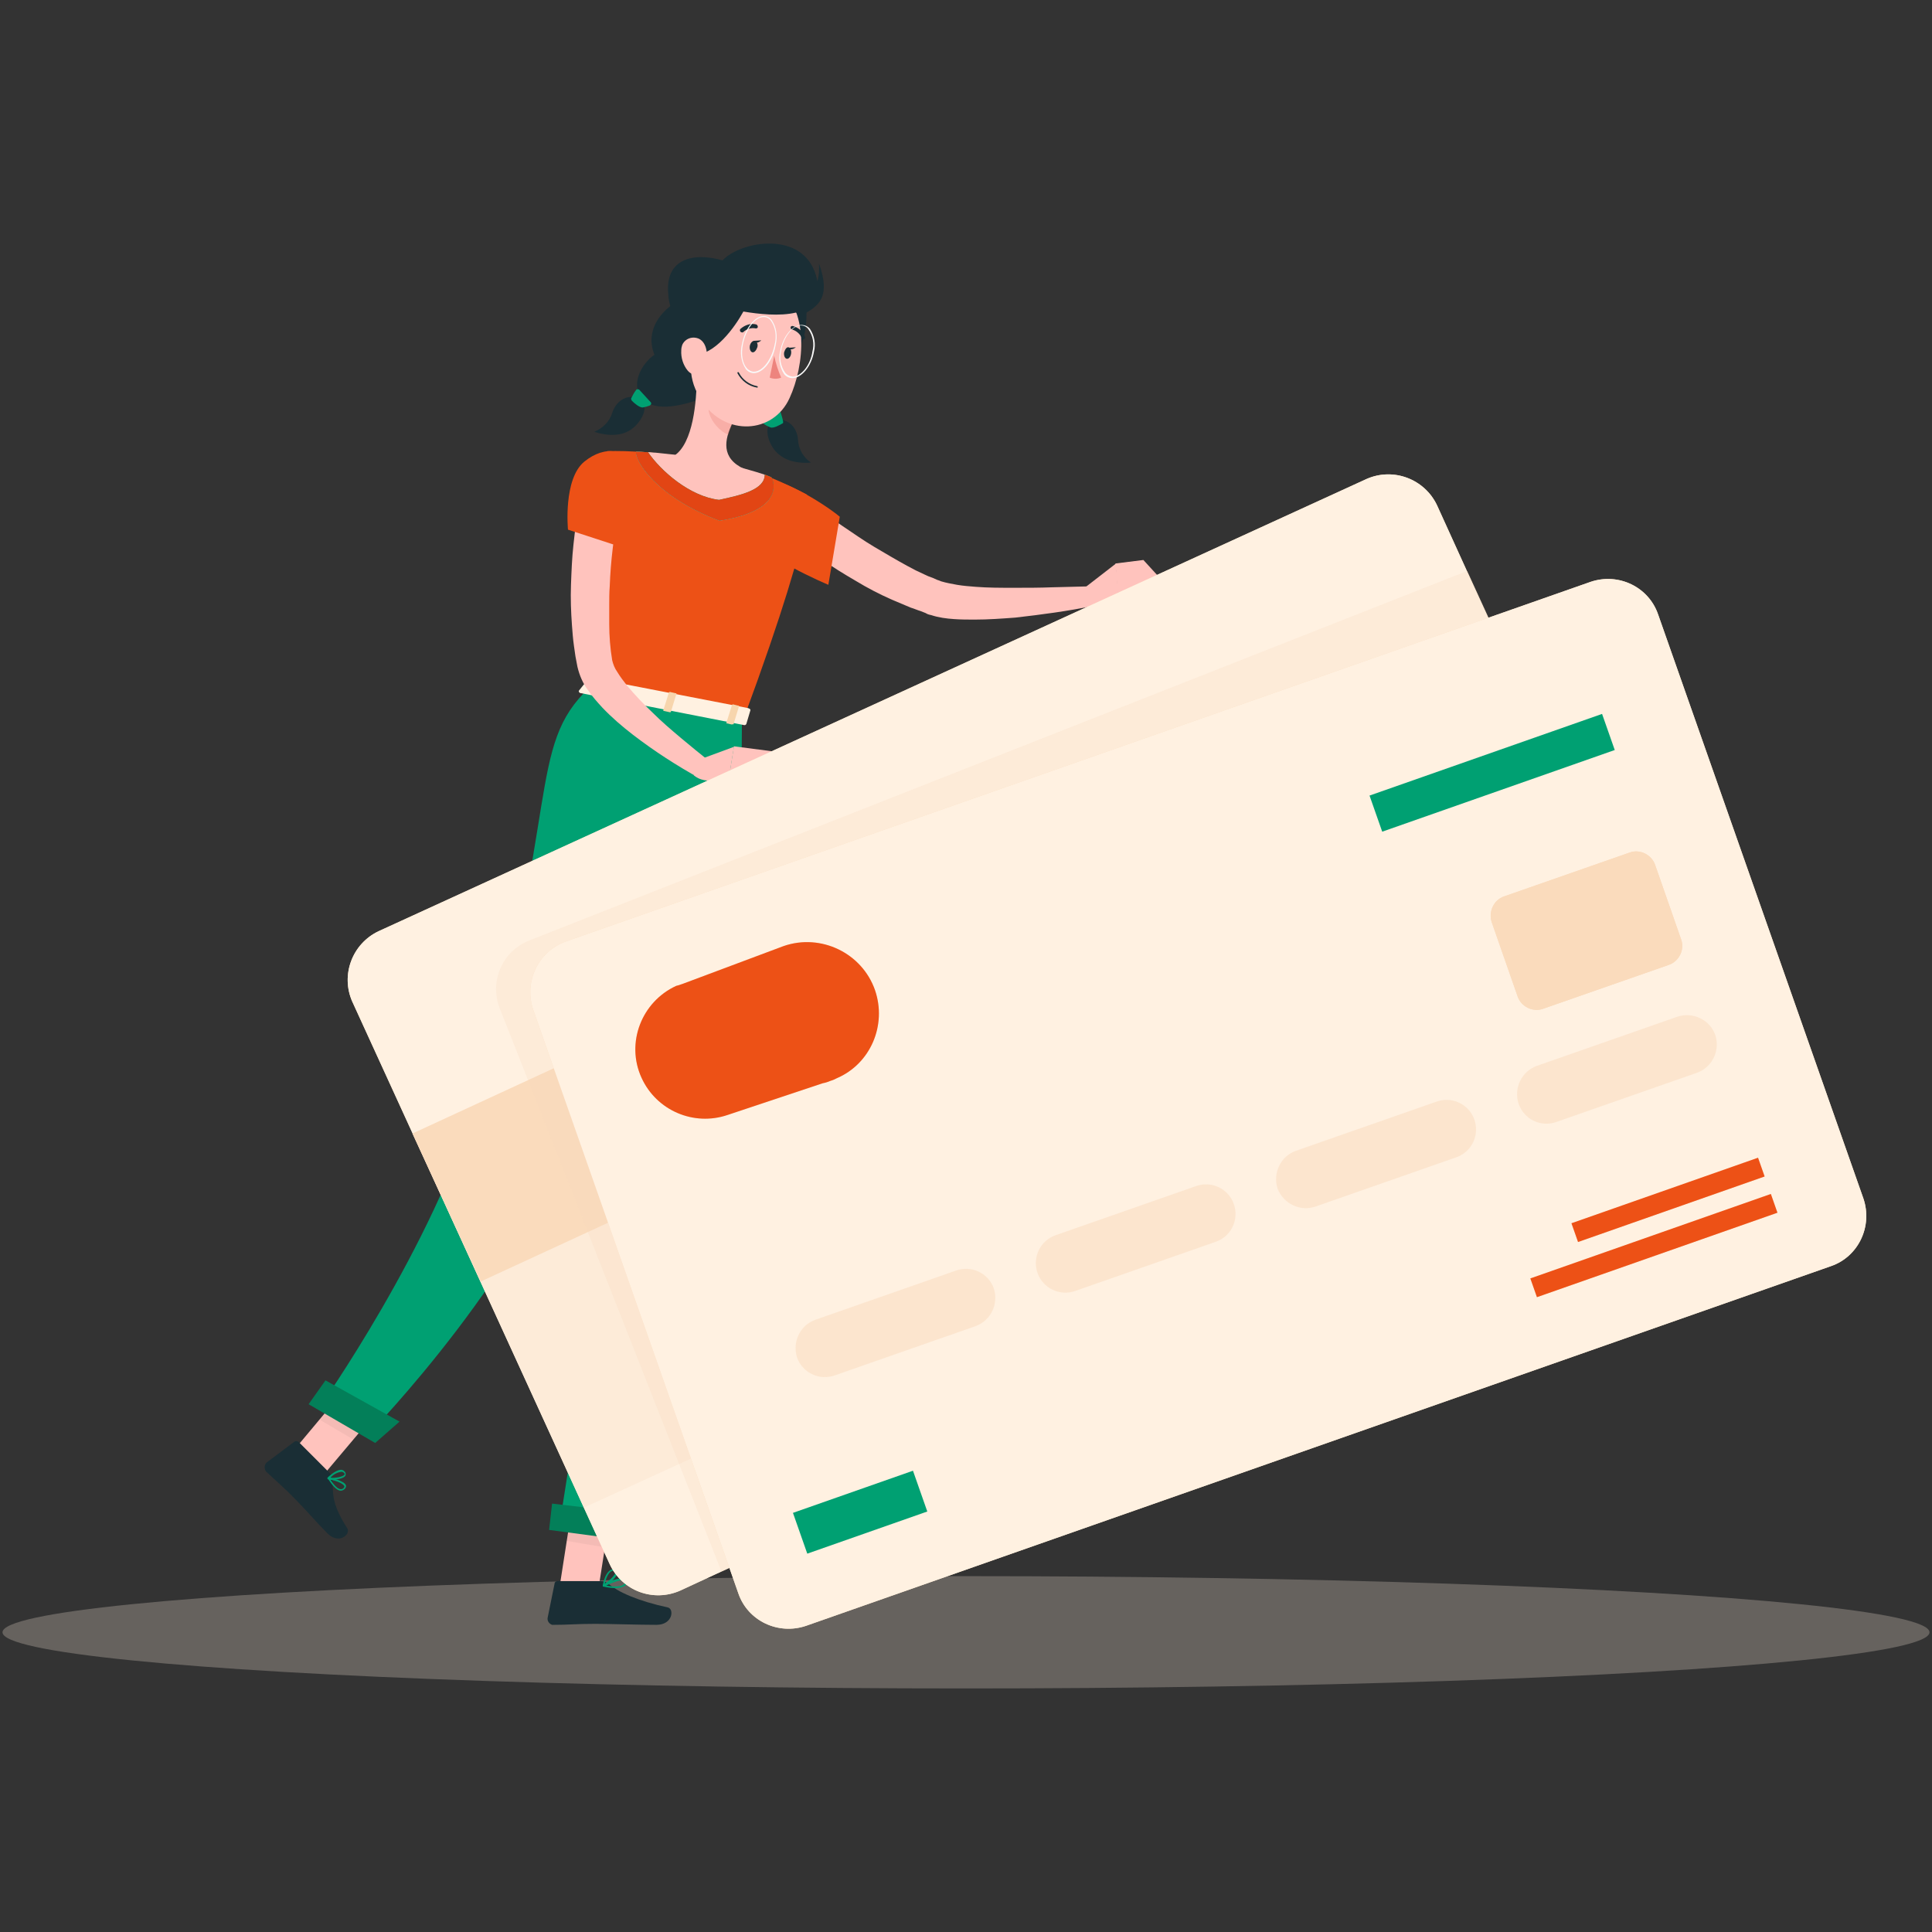 <svg xmlns="http://www.w3.org/2000/svg" id="a" viewBox="0 0 1500 1500"><rect x="0" y="0" width="1500" height="1500" fill="#333333" stroke="none"/><defs><style>.d{fill:#f9f9f9;}.e{fill:#f7d5ad;}.f{fill:#037f59;}.g{fill:#ed847e;}.h{fill:#fff1e1;}.i{fill:#ffc3bd;}.j{fill:#ed5116;}.k,.l,.m{fill:#fadbbc;}.n{fill:#00a072;}.o{fill:#e24514;}.p{fill:#407bff;}.q{fill:#1a2e35;}.r{fill:#ffecd9;opacity:.8;}.r,.l,.m,.s,.t{isolation:isolate;}.l{opacity:.5;}.m,.s,.u{opacity:.25;}.s{fill:#e77064;}.t{fill:#1d1d1b;opacity:.05;}</style></defs><g id="b" class="u"><ellipse class="h" cx="750" cy="1267.31" rx="748.05" ry="43.59"></ellipse></g><g id="c"><path class="q" d="M626.16,243.03c.39,45.52-32.41,45.14-31.63,30.86,.77-14.27-7.33-48.22,0-44.75s31.25-6.17,31.63,13.89Z"></path><path class="q" d="M605.33,325.97c4.63-.39,13.5,3.86,14.27,15.82,.39,6.94,4.24,13.5,10.03,17.36,0,0-15.05,1.93-24.69-6.17-8.1-6.17-11.57-20.06-7.33-23.15,2.31-1.93,5.02-3.09,7.72-3.86Z"></path><path class="q" d="M599.54,293.18c7.72,6.94,14.66,24.69-2.7,33.56s-44.75-11.57-44.75-11.57l30.09-13.89,17.36-8.1Z"></path><path class="n" d="M608.03,327.52c-.39-2.31-1.16-5.02-1.93-7.33-.39-.77-1.16-1.16-1.93-.77h-.39l-10.8,6.94c-.77,.39-.77,1.54-.39,2.31h0l.39,.39c1.54,1.16,3.09,1.93,5.02,2.7,2.31,1.16,7.72-1.93,9.64-3.09,.39,0,.39-.77,.39-1.16Z"></path><path class="q" d="M493.06,308.61c-4.24-1.54-13.89,.39-17.75,11.96-1.93,6.56-7.33,11.96-13.89,14.66,0,0,14.27,5.4,25.46,0,9.26-4.24,15.82-16.59,12.73-20.83-1.54-2.7-3.86-4.63-6.56-5.79Z"></path><path class="q" d="M535.5,229.91c-15.82,4.24-36.65,22.76-27.39,45.52-9.26,6.17-20.83,24.3-7.33,35.88,15.05,12.35,51.31-5.02,51.31-5.02l.39-5.79,4.24-44.37-21.22-26.23Z"></path><path class="n" d="M489.98,309.39c1.16-2.31,2.31-4.63,3.86-6.56,.39-.77,1.54-.77,2.31-.39l.39,.39,8.49,9.26c.77,.77,.77,1.54,0,2.31h0l-.39,.39c-1.93,.77-3.47,1.16-5.4,1.54-2.7,.39-6.94-3.47-8.49-5.02-.39-.39-.77-1.16-.77-1.93Z"></path><path class="i" d="M630.79,391.17c7.33,5.79,15.43,11.96,23.53,17.36,8.1,5.4,16.2,11.19,24.69,16.2s16.97,10.03,25.46,14.66l6.56,3.47,6.56,3.09c2.31,1.16,4.24,1.93,6.56,2.7l3.47,1.54c1.16,.39,2.31,.77,3.09,1.16,3.86,1.16,8.1,1.93,12.35,2.7,4.63,.77,9.26,1.16,14.27,1.54,9.64,.77,19.68,.77,29.71,.77s20.06,0,30.09-.39l30.48-.77,1.93,15.05c-20.45,4.24-40.89,6.94-61.34,9.26-10.42,.77-20.83,1.54-31.25,1.54-5.4,0-10.8,0-16.2-.39-5.79-.39-11.96-1.16-17.75-3.09-1.93-.39-3.09-.77-4.24-1.54l-3.86-1.54c-2.7-.77-5.02-1.93-7.72-2.7l-7.33-3.09-7.33-3.09c-9.64-4.24-19.29-9.26-28.16-14.66-9.26-5.4-18.13-10.8-26.62-16.97-8.87-5.79-17.36-12.35-25.46-19.29l18.52-23.53Z"></path><path class="j" d="M590.67,373.81c9.64-7.33,49,16.97,61.34,27.39l-8.87,52.85s-57.1-23.92-60.18-40.12c-3.86-16.97,.39-34.34,7.72-40.12Z"></path><path class="i" d="M842.59,455.99l23.92-18.52,1.93,28.55s-16.59,10.03-27.39,3.86l1.54-13.89Z"></path><polygon class="i" points="887.73 434.77 900.07 448.27 868.05 466.02 866.12 437.47 887.73 434.77"></polygon><polygon class="i" points="434.81 1229.89 464.9 1231.82 475.7 1162.76 445.61 1160.44 434.81 1229.89"></polygon><polygon class="i" points="222.24 1133.05 247.7 1149.26 293.22 1095.25 267.37 1079.04 222.24 1133.05"></polygon><path class="q" d="M255.8,1143.47l-23.92-23.92c-.77-.77-2.31-.77-3.09-.39l-21.6,16.2c-1.93,1.54-2.31,4.63-.77,6.94l.39,.39c8.49,8.1,13.12,11.57,23.53,22.38,6.56,6.56,15.05,16.59,23.92,25.46,8.87,8.87,18.13,.77,15.43-3.86-13.12-20.45-10.8-27.78-11.57-38.19-.39-1.93-1.16-3.86-2.31-5.02Z"></path><path class="q" d="M466.83,1227.57h-33.95c-1.16,0-2.31,.77-2.31,1.93l-5.4,26.62c-.39,2.31,1.16,4.63,3.47,5.4h1.16c11.96,0,17.75-.77,32.41-.77,9.26,0,34.72,.77,47.45,.77s13.89-12.35,8.87-13.5c-23.15-5.02-38.97-11.96-46.68-18.9-1.54-.77-3.09-1.54-5.02-1.54Z"></path><polygon class="t" points="475.7 1162.76 469.53 1201.34 439.82 1196.32 445.61 1160.44 475.7 1162.76"></polygon><polygon class="t" points="267.37 1079.43 293.22 1095.25 274.32 1117.62 248.08 1102.19 267.37 1079.43"></polygon><path class="j" d="M457.57,533.92l119.98,23.53c62.11-168.21,48.61-173.61,48.61-173.61-8.87-4.63-17.75-8.87-27.01-12.73l-1.54-.77c-7.72-2.7-9.26-3.09-19.68-6.17-17.75-4.24-34.34-7.72-54.4-10.8l-3.86-.39c-3.86-.39-7.33-.77-10.8-1.16-2.31-.39-4.63-.39-6.94-.77l-7.72-.39c-13.12-.77-22.76-.39-22.76-.39,3.47,105.32-2.31,135.41-13.89,183.64Z"></path><path class="i" d="M540.9,293.18c0,18.13-2.7,50.92-17.36,60.57,0,0,1.54,18.9,33.95,25.08,35.88,6.94,20.45-14.66,20.45-14.66-18.52-8.49-15.43-22.76-9.26-35.88l-27.78-35.11Z"></path><path class="s" d="M552.47,307.46l16.59,20.83c-1.54,3.09-2.7,6.17-3.47,9.26-7.33-2.7-15.82-12.73-15.43-20.83,0-3.09,.77-6.17,2.31-9.26Z"></path><path class="i" d="M539.36,251.52c-3.86,29.71-6.17,42.05,5.79,60.18,17.75,27.01,55.17,25.46,67.9-2.7,11.57-25.08,15.82-69.44-10.42-86.8-18.9-12.35-43.98-7.33-56.33,11.57h0c-4.24,5.4-6.17,11.57-6.94,17.75Z"></path><path class="q" d="M635.81,204.45c.39,4.63,0,9.64-1.16,13.89-.39-1.54-.77-3.09-1.16-4.63-10.42-35.11-58.25-26.62-72.53-11.57-23.15-6.56-45.14-1.16-42.05,27.01,.39,7.33,3.09,14.27,7.33,20.06-3.47,10.03,0,25.85,11.96,26.23,16.59,.77,32.41-21.6,38.97-33.56,11.57,1.93,28.16,3.86,40.89,.77,2.31,1.16,3.86,2.31,3.86,2.31,13.5-6.94,23.53-13.89,13.89-40.51Z"></path><path class="i" d="M528.94,271.96c-.39,5.79,1.54,11.57,5.02,15.82,5.02,5.79,11.57,2.31,13.89-4.63,1.93-6.17,1.54-16.59-5.02-20.06-5.02-2.31-10.8-.39-13.12,4.63h0c-.39,1.16-.77,2.7-.77,4.24Z"></path><path class="n" d="M576.01,557.45s.39,238.42-18.9,328.31c-20.45,93.36-79.86,305.93-79.86,305.93l-43.21-5.4s33.95-214.89,48.22-307.48c15.82-101.08,6.17-338.34,6.17-338.34l87.57,16.97Z"></path><polygon class="f" points="484.19 1195.55 426.32 1187.84 428.63 1167.39 494.61 1175.1 484.19 1195.55"></polygon><path class="n" d="M545.92,551.28s-64.81,197.14-96.83,310.56c-33.95,119.6-163.58,252.31-163.58,252.31l-37.42-21.6s88.73-125.77,121.52-237.65c66.36-226.85,38.97-275.07,87.96-320.98l88.35,17.36Z"></path><polyline class="f" points="310.2 1103.73 291.29 1120.32 239.6 1090.23 252.71 1071.71"></polyline><path class="q" d="M582.18,268.49c-.39,2.31,.39,4.63,1.93,5.02s3.09-1.54,3.86-3.86-.39-4.63-1.93-5.02-3.47,1.54-3.86,3.86Z"></path><path class="q" d="M608.8,273.51c-.39,2.31,.39,4.63,1.93,5.02s3.09-1.54,3.47-3.86-.39-4.63-1.93-5.02-2.7,1.54-3.47,3.86Z"></path><path class="q" d="M611.89,270.03l6.17-.39c0-.39-3.86,3.47-6.17,.39Z"></path><path class="g" d="M601.08,276.21c1.16,5.79,3.09,11.57,5.4,16.97-2.7,1.16-6.17,1.16-8.87,0l3.47-16.97Z"></path><path class="q" d="M587.58,300.9h0c-6.56-1.16-11.96-5.4-15.05-11.19,0-.39,0-.77,.39-.77h0c.39,0,.77,0,.77,.39,2.7,5.4,8.1,9.26,13.89,10.42,.39,0,.77,.39,.77,.77h0c0,.39-.39,.39-.77,.39Z"></path><path class="q" d="M576.01,258.08c-.77,0-1.54-.77-1.54-1.54,0-.39,0-.77,.39-1.16,3.47-3.09,8.1-4.63,12.35-3.47,.77,.39,1.16,1.16,1.16,1.93s-.77,1.16-1.54,1.16h0c-3.47-.77-7.33,.39-10.03,3.09h-.77Z"></path><path class="q" d="M623.85,263.48c-.77,0-1.16-.39-1.16-.77-1.54-3.47-4.24-5.79-7.72-6.94-.77,0-1.16-.77-1.16-1.54h0c0-.77,.77-1.16,1.54-1.16,4.63,1.16,8.1,4.24,9.64,8.49,.39,.77,0,1.54-1.16,1.93h0Z"></path><path class="d" d="M585.27,289.71c-2.31,0-4.63-1.16-6.17-3.09-3.86-5.79-4.63-12.73-3.09-19.29,2.31-12.35,10.03-21.99,16.97-21.99,2.31,0,4.63,1.16,6.17,3.09,3.86,5.79,4.63,12.73,3.09,19.29-1.93,11.96-9.64,21.99-16.97,21.99Zm7.72-43.59c-6.94,0-13.89,9.64-16.2,21.22-1.54,7.72-.39,14.66,3.09,18.52,1.16,1.54,3.47,2.7,5.4,2.7,6.94,0,13.89-9.64,16.2-21.22h0c1.54-6.17,.77-13.12-3.09-18.52-1.16-1.54-3.09-2.7-5.4-2.7h0Z"></path><path class="d" d="M615.36,293.57h0c-2.7,0-5.02-1.16-6.56-3.09-3.47-5.4-4.63-11.57-3.09-17.75,1.93-11.19,9.26-20.45,16.59-20.45h0c2.7,0,5.02,1.16,6.56,3.09,3.47,5.4,4.63,11.57,3.09,17.75h0c-1.93,11.19-9.64,20.45-16.59,20.45Zm6.56-40.89c-6.56,0-13.5,8.87-15.43,19.68-1.54,5.79-.39,11.96,3.09,16.97,1.54,1.93,3.47,2.7,5.79,3.09h0c6.56,0,13.89-8.87,15.43-19.68h0c1.54-5.79,.39-11.96-3.09-16.97-1.16-1.93-3.47-3.09-5.79-3.09h0Z"></path><path class="n" d="M264.67,1157.36h0c-3.86,0-7.72-5.79-10.03-9.26v-.77c0-.39,.39-.39,.77-.39,1.16,.39,11.96,2.7,13.12,6.17,.39,.77,0,1.54-.39,2.31-.77,1.16-2.31,1.93-3.47,1.93Zm-8.1-8.49c3.09,4.63,5.79,7.33,8.1,7.33,.77,0,1.93-.39,2.31-1.16,.39-.39,.39-.77,.39-1.16-1.16-2.31-6.56-4.24-10.8-5.02Z"></path><path class="n" d="M258.11,1148.87c-1.16,0-2.31,0-3.47-.39-.39,0-.39-.39-.39-.39v-.77c.39-.39,6.17-6.17,10.42-6.17h.39c1.16,0,1.93,.77,2.7,1.54,.77,.77,.77,2.31,.39,3.09-1.16,1.93-6.17,3.09-10.03,3.09Zm-1.54-1.54c3.47,.39,9.64-.77,10.8-2.31,.39-.39,.39-.77-.39-1.54-.39-.39-1.16-.77-1.93-.77-3.09,.39-6.17,1.93-8.49,4.63h0Z"></path><path class="n" d="M478.02,1232.97c-3.09,0-6.56-.39-9.64-1.16-.39,0-.39-.39-.39-.77s0-.77,.39-.77c1.54-.77,13.89-6.94,17.36-4.63,.77,.39,1.16,1.16,1.16,1.93,0,1.16-.39,2.7-1.54,3.47-2.31,1.54-5.02,1.93-7.33,1.93Zm-7.33-1.93c6.56,1.16,11.57,.77,13.5-.77,.77-.39,1.16-1.54,.77-2.31q0-.39-.39-.77c-1.54-1.16-8.49,1.16-13.89,3.86h0Z"></path><path class="n" d="M468.76,1231.82h-.39c-.39,0-.39-.39-.39-.77s1.93-12.73,8.49-12.73h.39c1.93,0,2.31,1.16,2.7,1.93,.39,3.47-6.94,10.03-10.8,11.57h0Zm7.72-12.35c-4.24,0-6.17,6.94-6.94,10.03,3.86-2.31,8.87-7.33,8.49-9.64,0,.39,0,0-1.54-.39h0Z"></path><path class="q" d="M584.88,264.63l6.17-.39s-3.86,3.86-6.17,.39Z"></path><path class="i" d="M558.65,404.29c-50.15-18.9-65.97-47.45-64.81-53.63h0l7.72,.39h1.54c1.93,0,3.86,.39,5.79,.39,3.47,.39,7.33,.77,10.8,1.16l3.86,.39c18.52,2.31,36.65,5.79,54.4,10.8,8.1,2.31,10.8,3.09,15.43,4.63l3.86,1.54,1.54,.77c4.24,8.87,3.47,26.62-40.12,33.56Z"></path><path class="n" d="M558.65,404.29c-50.15-18.9-65.97-47.45-64.81-53.63h0l7.72,.39h1.54c10.03,14.66,32.41,34.34,55.17,37.04,18.13-3.86,35.49-8.1,35.49-19.68l3.86,1.54,1.54,.77c3.86,8.87,3.09,26.62-40.51,33.56Z"></path><path class="o" d="M558.65,404.29c-50.15-18.9-65.97-47.45-64.81-53.63h0l7.72,.39h1.54c10.03,14.66,32.41,34.34,55.17,37.04,18.13-3.86,35.49-8.1,35.49-19.68l3.86,1.54,1.54,.77c3.86,8.87,3.09,26.62-40.51,33.56Z"></path><path class="h" d="M457.18,526.59l-7.72,9.64c-.39,.77,.39,1.93,1.54,1.93l126.15,24.69c1.16,.39,1.93,0,2.31-.77l3.09-10.42c.39-.77-.39-1.54-1.93-1.93l-121.52-23.53c-.77-.39-1.54,0-1.93,.39Z"></path><path class="p" d="M470.69,543.56l-3.09-.77c-.77,0-1.16-.39-.77-.77l4.24-13.5c0-.39,.77-.77,1.54-.39l3.47,.77c.77,0,1.16,.39,.77,.77l-4.24,13.89h-1.93Z"></path><path class="i" d="M479.56,396.96c-1.54,9.26-2.7,19.29-3.86,28.93s-1.93,19.29-2.31,29.32c-.39,5.02-.39,9.64-.39,14.66v14.66c0,9.26,.77,18.9,2.31,28.16,.77,3.09,1.93,6.17,3.86,8.87,2.31,3.86,5.02,7.33,7.72,10.8,6.17,7.33,12.73,14.27,19.68,20.83,6.94,6.94,14.66,13.5,21.99,19.68s15.43,12.73,23.15,18.9l-8.1,12.73c-18.13-10.03-35.49-21.22-52.08-33.95-8.49-6.56-16.59-13.5-23.92-21.22-3.86-4.24-7.72-8.49-10.8-13.12-4.24-5.4-6.94-11.96-8.49-18.52l-1.54-8.1c-.39-2.7-.77-5.4-1.16-8.1-.77-5.4-1.16-10.8-1.54-15.82-.77-10.42-1.16-21.22-.77-31.63s.77-20.83,1.93-31.25,2.31-20.45,4.24-31.25l30.09,5.4Z"></path><path class="j" d="M453.71,358.38c-16.59,13.5-12.73,52.85-12.73,52.85l55.55,18.13s-2.7-45.91-5.4-62.11c-3.09-19.29-21.22-21.99-37.42-8.87Z"></path><path class="i" d="M544.76,589.09l25.08-9.26-3.86,23.92s-18.13,6.56-27.39-1.93l6.17-12.73Z"></path><polygon class="i" points="599.54 583.3 599.54 601.43 565.98 603.36 569.83 579.44 599.54 583.3"></polygon><path class="e" d="M567.91,562.47l-3.09-.77c-.77,0-1.16-.39-.77-.77l4.24-13.5c0-.39,.77-.77,1.54-.39l3.09,.77c.77,0,1.16,.39,.77,.77l-4.24,13.89c-.39-.39-.77,0-1.54,0Z"></path><path class="e" d="M519.3,552.82l-3.47-.77c-.77,0-1.16-.39-.77-.77l4.24-13.5c0-.39,.77-.77,1.54-.39l3.47,.77c.77,0,1.16,.39,.77,.77l-4.24,13.89s-.77,.39-1.54,0Z"></path><path class="k" d="M273.55,777.74l199.84,436.72c9.64,20.83,33.95,29.71,54.78,20.45l31.63-14.66,735.32-336.41c20.83-9.64,29.71-33.95,20.45-54.78l-176.69-385.79-23.15-50.92c-9.64-20.45-33.95-29.71-54.78-20.45L293.99,722.96c-20.45,9.64-29.71,33.95-20.45,54.78Z"></path><path class="h" d="M273.55,777.74l199.84,436.72c9.64,20.83,33.95,29.71,54.78,20.45l31.63-14.66,735.32-336.41c20.83-9.64,29.71-33.95,20.45-54.78l-176.69-385.79-23.15-50.92c-9.64-20.45-33.95-29.71-54.78-20.45L293.99,722.96c-20.45,9.64-29.71,33.95-20.45,54.78Z"></path><rect class="m" x="362.3" y="751.48" width="925.88" height="236.87" transform="translate(-287.24 422.52) rotate(-24.6)"></rect><rect class="k" x="621.17" y="786.96" width="585.23" height="84.87" transform="translate(-262.33 455.71) rotate(-24.6)"></rect><rect class="r" x="621.17" y="786.96" width="585.23" height="84.87" transform="translate(-262.33 455.71) rotate(-24.6)"></rect><rect class="k" x="303.98" y="679.74" width="928.18" height="126.54" transform="translate(-240.69 390.32) rotate(-24.78)"></rect><path class="m" d="M388.13,783.14l172.06,437.1,735.32-336.41c20.83-9.64,29.71-33.95,20.45-54.78l-176.69-385.79L411.66,729.9c-21.6,8.1-32.02,32.02-23.53,53.24Z"></path><path class="k" d="M439.05,731.06l795.89-279.31c21.6-7.33,45.14,3.86,52.47,25.46l159.33,453.31c7.33,21.6-3.86,45.14-25.08,52.47l-795.89,279.31c-21.6,7.33-45.14-3.86-52.47-25.08l-159.33-453.31c-7.33-21.6,3.86-45.14,25.08-52.85Z"></path><path class="h" d="M439.05,731.06l795.89-279.31c21.6-7.33,45.14,3.86,52.47,25.46l159.33,453.31c7.33,21.6-3.86,45.14-25.08,52.47l-795.89,279.31c-21.6,7.33-45.14-3.86-52.47-25.08l-159.33-453.31c-7.33-21.6,3.86-45.14,25.08-52.85Z"></path><rect class="n" x="1062.81" y="585.19" width="191.35" height="29.71" transform="translate(-133.37 417.7) rotate(-19.35)"></rect><rect class="k" x="1218.28" y="923.9" width="153.54" height="15.43" transform="translate(-235.51 481.68) rotate(-19.35)"></rect><rect class="j" x="1218.28" y="923.9" width="153.54" height="15.43" transform="translate(-235.51 481.68) rotate(-19.35)"></rect><rect class="k" x="1185.11" y="959.39" width="197.91" height="15.43" transform="translate(-247.89 480.04) rotate(-19.35)"></rect><rect class="j" x="1185.11" y="959.39" width="197.91" height="15.43" transform="translate(-247.89 480.04) rotate(-19.35)"></rect><rect class="n" x="618.39" y="1157.31" width="98.76" height="33.56" transform="translate(-351.27 287.55) rotate(-19.35)"></rect><path class="l" d="M1208.32,871.1l109.18-38.19c11.96-4.24,18.13-17.36,14.27-29.32h0c-4.24-11.96-17.36-18.13-29.32-14.27l-109.18,38.19c-11.96,4.24-18.13,17.36-14.27,29.32h0c4.24,12.35,17.36,18.52,29.32,14.27Z"></path><path class="l" d="M1021.6,936.68l109.18-38.19c11.96-4.24,18.13-17.36,13.89-29.32h0c-4.24-11.96-17.36-18.13-29.32-13.89l-109.18,38.19c-11.96,4.24-18.13,17.36-14.27,29.32h0c4.63,11.96,17.75,18.13,29.71,13.89Z"></path><path class="l" d="M834.87,1002.27l109.18-38.19c11.96-4.24,18.13-17.36,13.89-29.32h0c-4.24-11.96-17.36-18.13-29.32-13.89l-109.18,38.19c-11.96,4.24-18.13,17.36-13.89,29.32h0c4.24,11.96,17.36,18.13,29.32,13.89Z"></path><path class="l" d="M648.15,1067.85l109.18-38.19c11.96-4.24,18.13-17.36,14.27-29.32h0c-4.24-11.96-17.36-18.13-29.32-13.89l-109.18,38.19c-11.96,4.24-18.13,17.36-14.27,29.32h0c4.24,11.96,17.36,18.13,29.32,13.89Z"></path><path class="k" d="M1167.81,695.95l97.22-33.95c8.1-3.09,17.36,1.54,20.06,9.64l20.06,57.48c3.09,8.1-1.54,17.36-9.64,20.06l-97.22,33.95c-8.1,3.09-17.36-1.54-20.06-9.64l-20.06-57.48c-2.7-8.1,1.54-17.36,9.64-20.06Z"></path><path class="k" d="M1167.81,695.95l97.22-33.95c8.1-3.09,17.36,1.54,20.06,9.64l20.06,57.48c3.09,8.1-1.54,17.36-9.64,20.06l-97.22,33.95c-8.1,3.09-17.36-1.54-20.06-9.64l-20.06-57.48c-2.7-8.1,1.54-17.36,9.64-20.06Z"></path><path class="k" d="M679.4,768.86c-10.03-28.93-42.05-44.37-70.99-34.34h0l-78.32,29.32-1.16,.39-2.31,.77-1.54,.39h0c-27.01,12.35-39.35,44.37-27.01,71.37,11.57,25.46,40.51,37.81,66.74,28.93l74.07-24.69c2.31-.39,4.24-1.16,6.17-1.93,1.54-.39,3.09-1.16,4.63-1.93h0c26.23-11.19,38.97-41.28,29.71-68.29Z"></path><path class="j" d="M679.4,768.86c-10.03-28.93-42.05-44.37-70.99-34.34h0l-78.32,29.32-1.16,.39-2.31,.77-1.54,.39h0c-27.01,12.35-39.35,44.37-27.01,71.37,11.57,25.46,40.51,37.81,66.74,28.93l74.07-24.69c2.31-.39,4.24-1.16,6.17-1.93,1.54-.39,3.09-1.16,4.63-1.93h0c26.23-11.19,38.97-41.28,29.71-68.29Z"></path></g></svg>